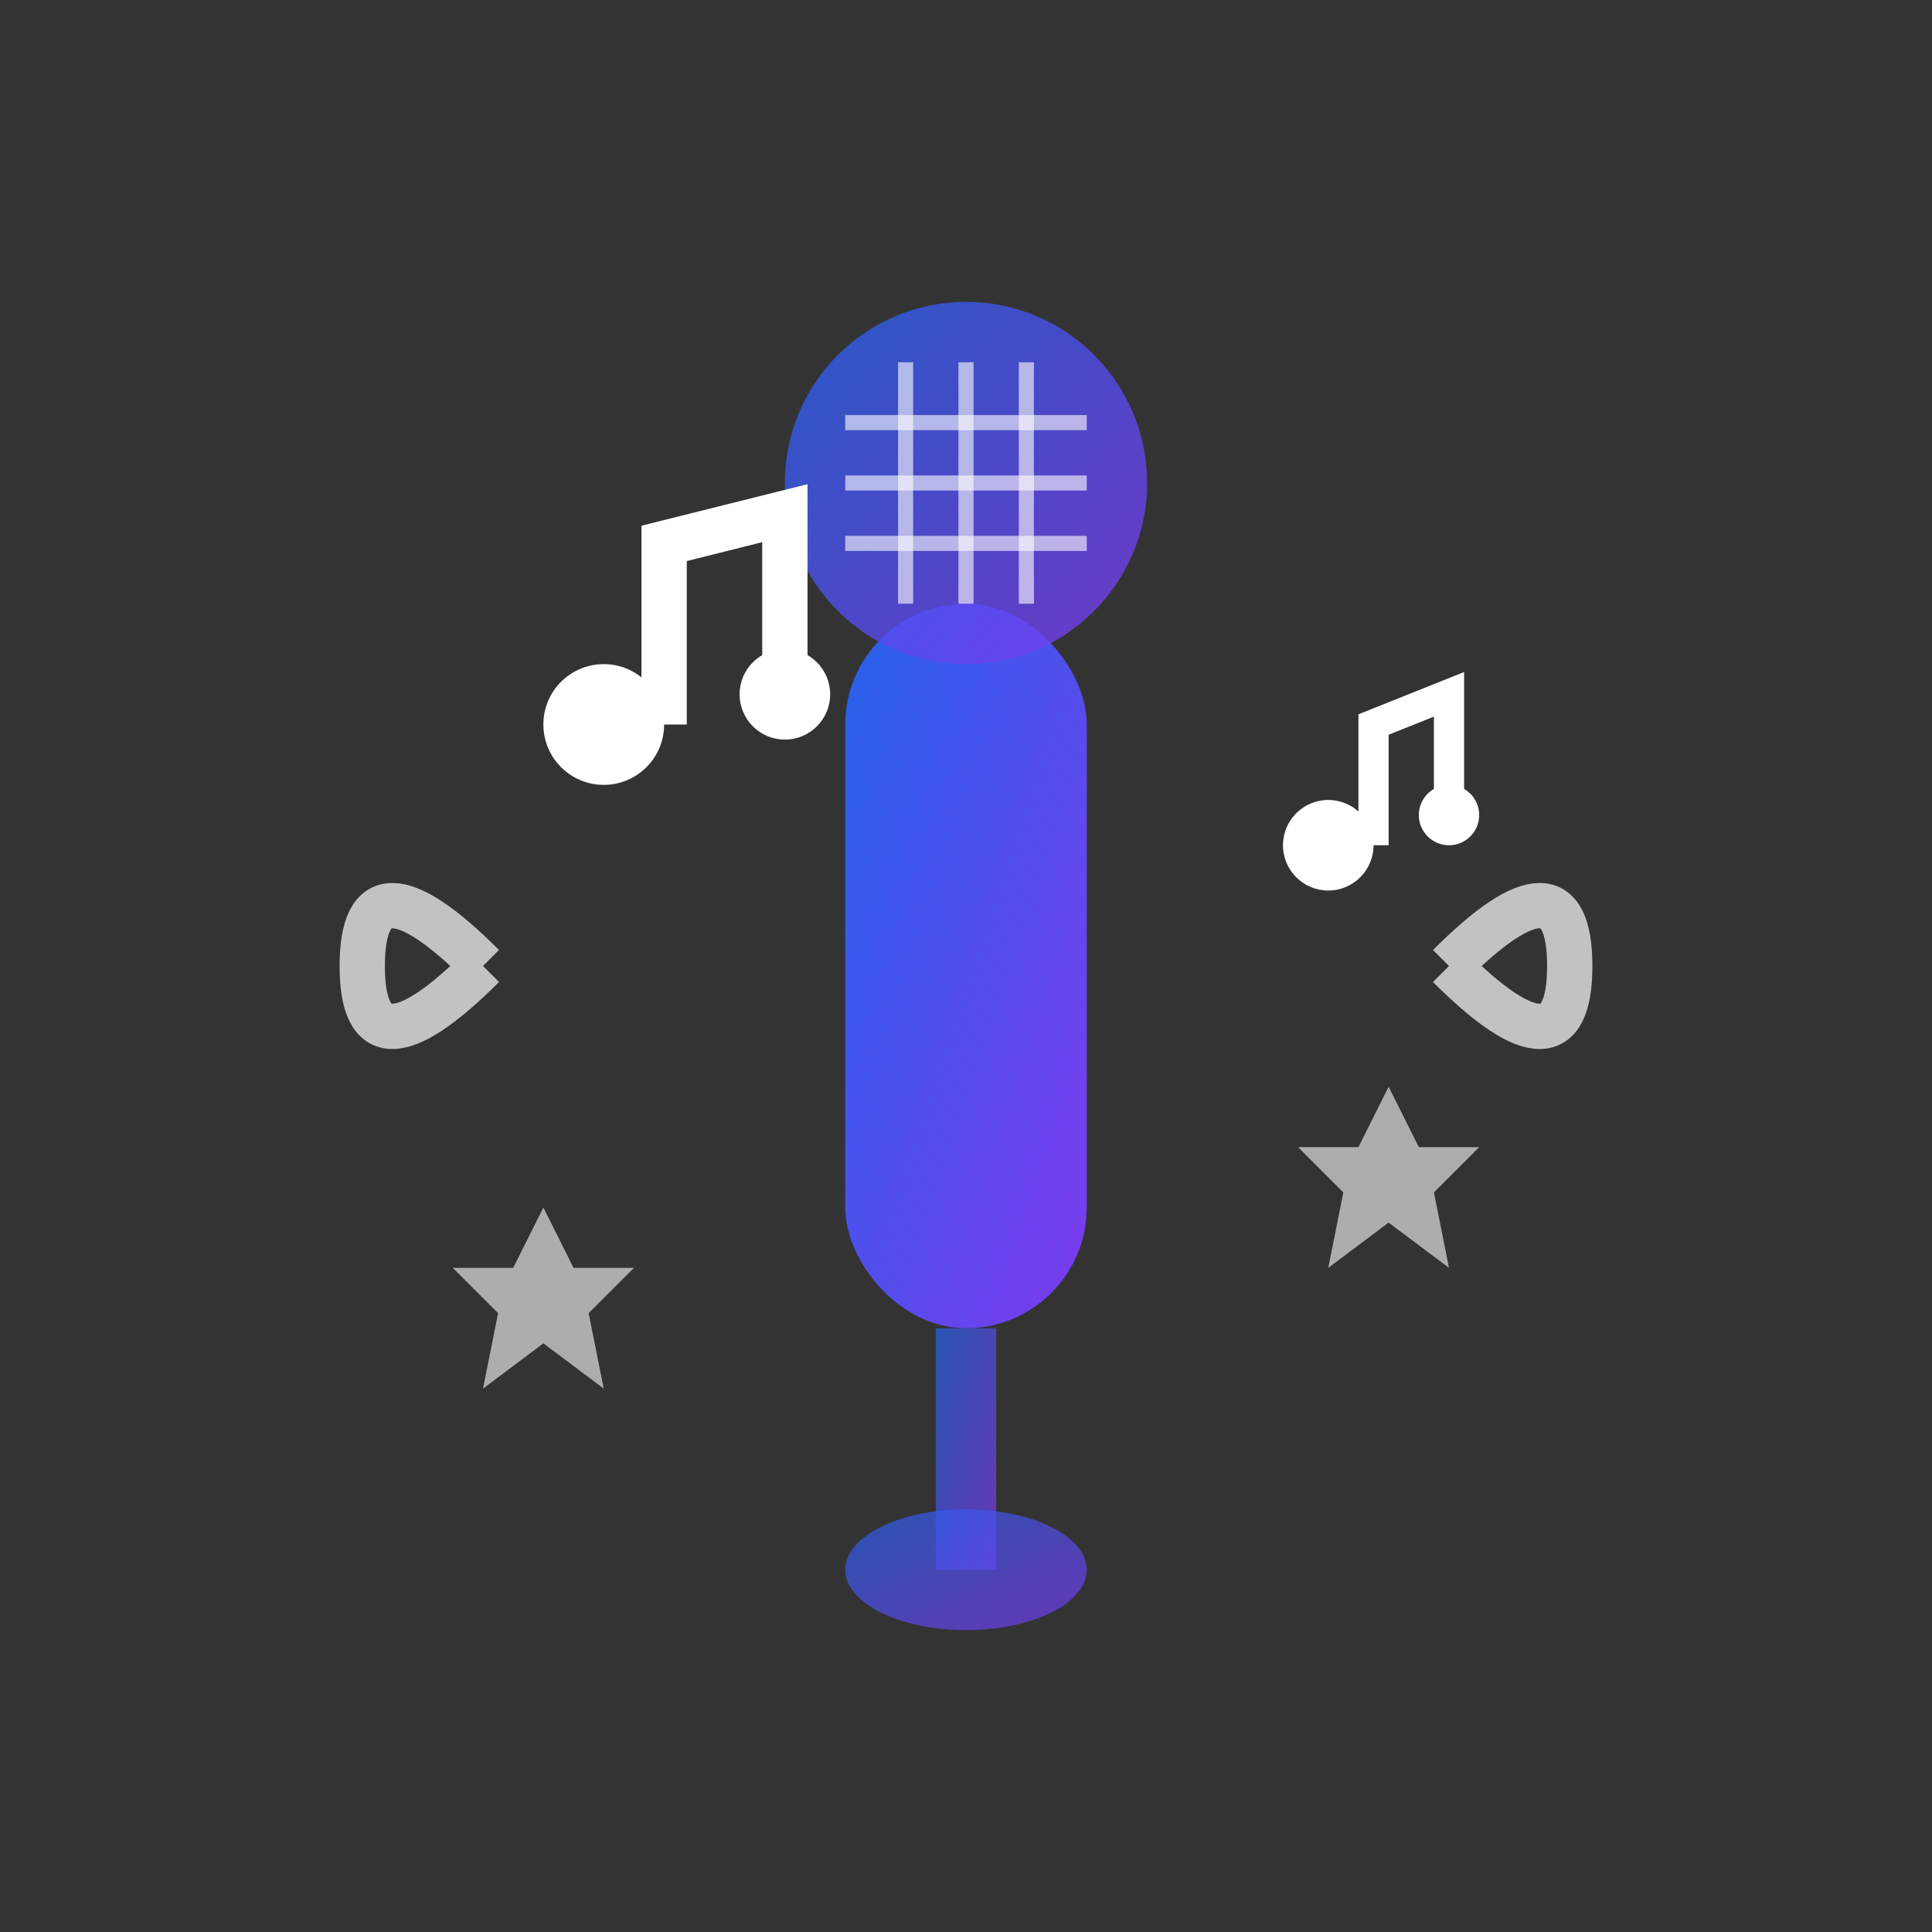 <svg xmlns="http://www.w3.org/2000/svg" viewBox="0 0 64 64" fill="none">
  <rect x="0" y="0" width="64" height="64" fill="#333333" stroke="none"/>
  <defs>
    <linearGradient id="ktvGradient" x1="0%" y1="0%" x2="100%" y2="100%">
      <stop offset="0%" style="stop-color:#2563eb;stop-opacity:1" />
      <stop offset="100%" style="stop-color:#7c3aed;stop-opacity:1" />
    </linearGradient>
  </defs>
  
  <!-- 麦克风主体 -->
  <rect x="28" y="20" width="8" height="24" rx="4" fill="url(#ktvGradient)"/>
  
  <!-- 麦克风网罩 -->
  <circle cx="32" cy="16" r="6" fill="url(#ktvGradient)" opacity="0.8"/>
  
  <!-- 网格纹理 -->
  <line x1="28" y1="14" x2="36" y2="14" stroke="white" stroke-width="0.5" opacity="0.6"/>
  <line x1="28" y1="16" x2="36" y2="16" stroke="white" stroke-width="0.5" opacity="0.6"/>
  <line x1="28" y1="18" x2="36" y2="18" stroke="white" stroke-width="0.5" opacity="0.6"/>
  <line x1="30" y1="12" x2="30" y2="20" stroke="white" stroke-width="0.5" opacity="0.6"/>
  <line x1="32" y1="12" x2="32" y2="20" stroke="white" stroke-width="0.5" opacity="0.6"/>
  <line x1="34" y1="12" x2="34" y2="20" stroke="white" stroke-width="0.5" opacity="0.6"/>
  
  <!-- 麦克风支架 -->
  <rect x="31" y="44" width="2" height="8" fill="url(#ktvGradient)" opacity="0.7"/>
  <ellipse cx="32" cy="52" rx="4" ry="2" fill="url(#ktvGradient)" opacity="0.7"/>
  
  <!-- 音符装饰 -->
  <circle cx="20" cy="24" r="2" fill="white"/>
  <path d="M22 24 L22 18 L26 17 L26 23" stroke="white" stroke-width="1.5" fill="none"/>
  <circle cx="26" cy="23" r="1.5" fill="white"/>
  
  <circle cx="44" cy="28" r="1.5" fill="white"/>
  <path d="M45.5 28 L45.5 24 L48 23 L48 27" stroke="white" stroke-width="1" fill="none"/>
  <circle cx="48" cy="27" r="1" fill="white"/>
  
  <!-- 音波效果 -->
  <path d="M16 32 Q12 28 12 32 Q12 36 16 32" stroke="white" stroke-width="1.5" fill="none" opacity="0.7"/>
  <path d="M48 32 Q52 28 52 32 Q52 36 48 32" stroke="white" stroke-width="1.5" fill="none" opacity="0.7"/>
  
  <!-- 装饰星星 -->
  <path d="M18 40 L19 42 L21 42 L19.5 43.5 L20 46 L18 44.5 L16 46 L16.5 43.5 L15 42 L17 42 Z" fill="white" opacity="0.6"/>
  <path d="M46 36 L47 38 L49 38 L47.5 39.5 L48 42 L46 40.5 L44 42 L44.5 39.5 L43 38 L45 38 Z" fill="white" opacity="0.6"/>
</svg>